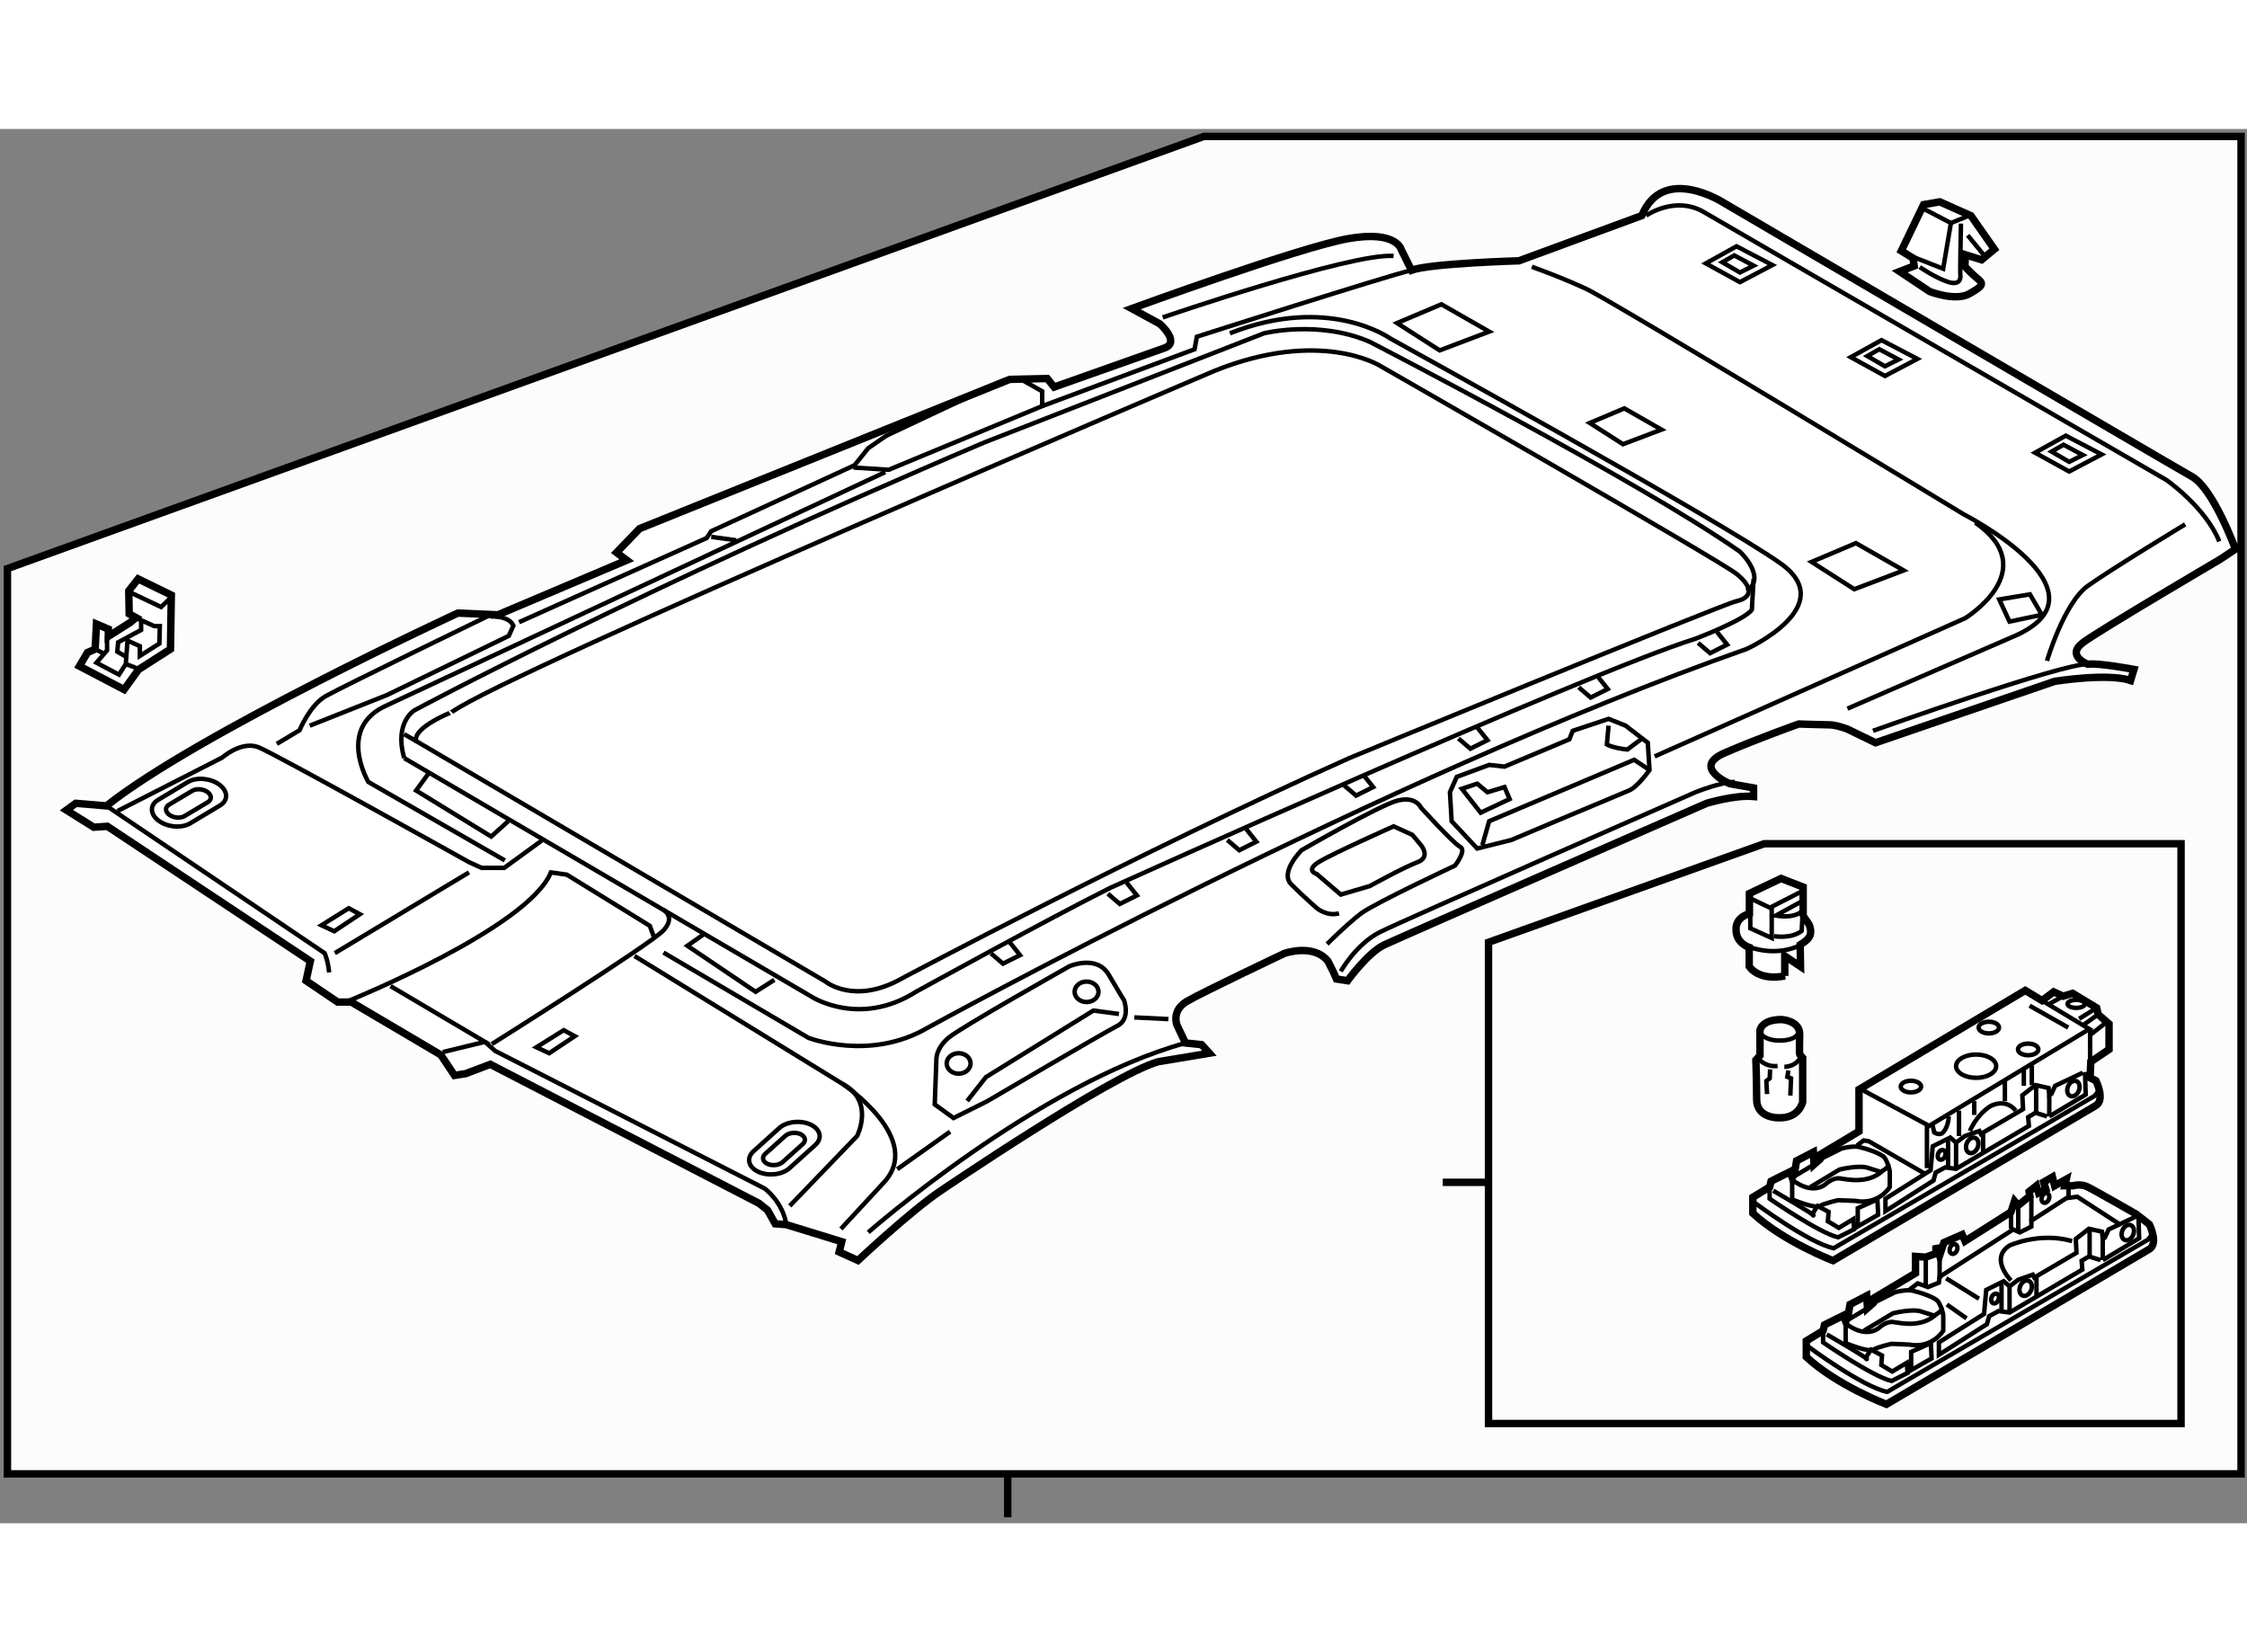 <?xml version="1.0" encoding="utf-8"?>
<!-- Generator: Adobe Illustrator 15.1.0, SVG Export Plug-In . SVG Version: 6.00 Build 0)  -->
<!DOCTYPE svg PUBLIC "-//W3C//DTD SVG 1.1//EN" "http://www.w3.org/Graphics/SVG/1.1/DTD/svg11.dtd">
<svg version="1.1" xmlns="http://www.w3.org/2000/svg" xmlns:xlink="http://www.w3.org/1999/xlink" x="0px" y="0px" width="244.8px"
	 height="180px" viewBox="88.838 68.624 151.199 93.817" enable-background="new 0 0 244.8 180" xml:space="preserve">
	
<rect x="88.838" y="68.624" width="151.199" height="93.817" fill="#808080" stroke="none"/>
	
<g><polygon fill="#FCFCFC" stroke="#000000" stroke-width="0.5" points="239.637,159.119 89.338,159.119 89.338,98.204 
			169.846,69.124 239.637,69.124 	"></polygon><line fill="none" stroke="#000000" stroke-width="0.5" x1="156.646" y1="158.958" x2="156.646" y2="162.041"></line></g><g><path fill="#FFFFFF" stroke="#000000" stroke-width="0.5" d="M93.306,114.457l1.837,1.149l0.918-0.059l13.66,9.069l-0.288,1.32
				l2.124,1.434h0.918l6.027,3.558l0.918,1.379l0.746-0.115l1.665-0.63l18.08,9.354l0.574,0.458l0.516,0.919l0.746,0.057l3.732,1.148
				l-0.174,0.689l1.262,0.573c0,0,3.559-3.329,5.51-4.648c0,0,11.48-7.806,14.693-8.725l3.445-0.573l-0.52-0.574l-1.088-0.115
				l-0.572-1.205c0,0-0.402-0.976,0.686-1.607c1.092-0.632,6.545-3.215,6.545-3.215s1.951-0.687,2.926,0.519l0.346,0.689l0.23,0.516
				l0.746,0.115c0,0,1.375-1.896,2.467-2.412c1.09-0.516,21.695-9.527,21.695-9.527s1.893-0.574,3.158-0.459v-0.574l-1.609-0.288
				c0,0-2.582-1.09-0.344-2.065c2.242-0.976,4.996-1.95,4.996-1.95s1.605,0.057,2.064,0.057c0.457,0,1.207,0.286,1.207,0.286
				l1.893,0.919l12.053-4.132c0,0,3.559-0.574,5.109-0.059l0.227-0.745c0,0-2.467-0.459-3.1-0.345c0,0-1.547-0.574-0.285-1.493
				c1.264-0.916,9.184-5.568,9.184-5.568l1.031-0.687c0,0-1.49-4.075-2.926-4.879c-1.434-0.804-31.508-18.424-31.508-18.424
				s-4.076-2.639-5.512,0.86l-8.266,3.042c0,0-5.969,0.172-7.232,0.633l-0.688-1.379c0,0-0.289-1.321-3.559-0.747
				c-3.27,0.576-14.58,4.708-14.58,4.708l1.896,1.033c0,0,1.375,1.205,0.344,1.607l-7.461,2.641l-0.461-0.574l-2.525,0.057
				l-24.908,10.044l-1.55,1.607l0.688,0.517l-8.667,3.674l-2.698-0.116c0,0-17.505,8.094-23.646,12.973l-2.066-0.173L93.306,114.457z
				"></path><path fill="none" stroke="#000000" stroke-width="0.3" d="M116.838,109.809l27.55,16.186c0,0,1.953,1.606,5.166-0.229
				c0,0,15.955-8.495,30.072-14.809c0,0,25.027-10.331,26.061-10.561c1.031-0.23,1.148-0.919,0-1.836
				c-1.148-0.919-23.992-14.004-23.992-14.004s-4.018-2.525-11.135,0.343c0,0-47.753,20.318-51.312,22.957
				C119.249,107.855,116.609,108.891,116.838,109.809z"></path><path fill="none" stroke="#000000" stroke-width="0.3" d="M206.373,99.707c1.381-0.918-0.457-2.642-0.457-2.642
				c-6.887-4.82-24.908-14.119-24.908-14.119c-3.445-1.491-7.117-0.574-7.117-0.574l-18.826,7.347
				c-23.188,9.872-38.34,18.022-38.34,18.022s-1.378,0.804-0.69,3.214"></path><path fill="none" stroke="#000000" stroke-width="0.3" d="M116.035,110.956l27.436,16.07c0,0,3.215,2.066,7-0.345
				c0,0,8.955-4.935,13.088-7c0,0,32.027-14.465,39.373-16.761c0,0,3.33-1.265,3.787-1.952l0.117-2.064"></path><line fill="none" stroke="#000000" stroke-width="0.3" x1="116.035" y1="109.349" x2="116.838" y2="109.809"></line><polyline fill="none" stroke="#000000" stroke-width="0.3" points="117.757,111.874 116.838,113.137 121.89,116.236 
				123.037,115.202 		"></polyline><polyline fill="none" stroke="#000000" stroke-width="0.3" points="136.238,122.78 135.09,123.584 139.682,126.682 
				140.945,125.878 		"></polyline><polyline fill="none" stroke="#000000" stroke-width="0.3" points="155.523,124.099 156.328,124.789 157.475,124.215 
				156.785,123.353 		"></polyline><polyline fill="none" stroke="#000000" stroke-width="0.3" points="163.385,120.082 164.189,120.771 165.338,120.197 
				164.648,119.335 		"></polyline><polyline fill="none" stroke="#000000" stroke-width="0.3" points="171.424,116.467 172.227,117.156 173.375,116.581 
				172.686,115.72 		"></polyline><polyline fill="none" stroke="#000000" stroke-width="0.3" points="179.285,112.793 180.088,113.48 181.236,112.907 
				180.547,112.047 		"></polyline><polyline fill="none" stroke="#000000" stroke-width="0.3" points="186.975,109.636 187.777,110.324 188.928,109.751 
				188.238,108.891 		"></polyline><polyline fill="none" stroke="#000000" stroke-width="0.3" points="195.068,106.192 195.873,106.881 197.02,106.307 
				196.332,105.446 		"></polyline><polyline fill="none" stroke="#000000" stroke-width="0.3" points="203.104,103.206 203.908,103.896 205.055,103.321 
				204.367,102.461 		"></polyline><path fill="none" stroke="#000000" stroke-width="0.3" d="M96.75,114.515l7.041-3.596c0,0,1.301-1.149,2.449-0.69
				c1.148,0.46,14.158,7.73,14.158,7.73l0.841,0.382h1.531l2.525-1.837"></path><path fill="none" stroke="#000000" stroke-width="0.3" d="M112.285,127.295c0,0,12.092-4.898,13.623-8.647l1.07,0.152l5.586,3.444
				l0.307,0.84"></path><polyline fill="none" stroke="#000000" stroke-width="0.3" points="115.117,126.299 121.469,130.05 118.637,130.736 		"></polyline><path fill="none" stroke="#000000" stroke-width="0.3" d="M121.469,130.05l0.689,0.611l18.137,9.26c0,0,1.225,0.899,1.453,2.43"></path><path fill="none" stroke="#000000" stroke-width="0.3" d="M133.482,121.172c0,0,0.842,0.46,0,1.378
				c-0.84,0.918-11.554,7.652-11.554,7.652"></path><line fill="none" stroke="#000000" stroke-width="0.3" x1="111.368" y1="124.08" x2="120.397" y2="118.647"></line><path fill="none" stroke="#000000" stroke-width="0.3" d="M96.004,114.171l14.674,9.909c0,0,0.229,0.46,0.306,1.301"></path><polygon fill="none" stroke="#000000" stroke-width="0.3" points="124.932,130.413 126.768,129.266 127.515,129.668 
				125.793,130.815 		"></polygon><polygon fill="none" stroke="#000000" stroke-width="0.3" points="110.468,122.205 112.304,121.059 113.051,121.461 
				111.329,122.607 		"></polygon><path fill="none" stroke="#000000" stroke-width="0.3" d="M131.532,124.272l14.003,8.608c0,0,5.627,3.732,2.699,6.716
				l-2.814,3.042"></path><path fill="none" stroke="#000000" stroke-width="0.3" d="M141.979,141.089l4.533-4.706c0,0,1.205-2.353-0.977-3.502"></path><path fill="none" stroke="#000000" stroke-width="0.3" d="M139.855,138.789c-0.67-0.315-0.809-0.931-0.314-1.376l1.734-1.563
				c0.494-0.443,1.438-0.548,2.105-0.234l0,0c0.67,0.313,0.813,0.928,0.316,1.374l-1.734,1.561
				C141.469,138.996,140.523,139.103,139.855,138.789L139.855,138.789z"></path><path fill="none" stroke="#000000" stroke-width="0.3" d="M140.477,138.258c-0.324-0.153-0.393-0.451-0.152-0.667l1.357-1.215
				c0.24-0.216,0.697-0.269,1.021-0.116l0,0c0.324,0.152,0.393,0.451,0.152,0.666l-1.357,1.217
				C141.258,138.357,140.801,138.409,140.477,138.258L140.477,138.258z"></path><path fill="none" stroke="#000000" stroke-width="0.3" d="M99.523,115.177c-0.598-0.436-0.618-1.067-0.047-1.409l2.001-1.202
				c0.572-0.341,1.518-0.266,2.113,0.171l0,0c0.597,0.438,0.619,1.065,0.048,1.409l-2.002,1.2
				C101.065,115.689,100.119,115.613,99.523,115.177L99.523,115.177z"></path><path fill="none" stroke="#000000" stroke-width="0.3" d="M100.234,114.775c-0.29-0.211-0.3-0.518-0.023-0.684l1.565-0.935
				c0.276-0.167,0.735-0.128,1.024,0.083l0,0c0.289,0.211,0.3,0.517,0.023,0.683l-1.566,0.935
				C100.982,115.021,100.523,114.985,100.234,114.775L100.234,114.775z"></path><path fill="none" stroke="#000000" stroke-width="0.3" d="M122.808,117.843l-9.183-5.279c0,0-2.181-3.673,1.263-5.167
				l33.519-15.687"></path><path fill="none" stroke="#000000" stroke-width="0.3" d="M133.482,124.042l9.758,5.739c0,0,4.133,1.607,8.035-0.688
				c0,0,30.648-16.874,55.098-25.482c0,0,6.314-2.87,2.297-5.74c-4.016-2.87-26.285-15.153-26.285-15.153s-4.131-2.984-10.789-0.345"></path><path fill="none" stroke="#000000" stroke-width="0.3" d="M191.912,77.896c0,0,1.951,0.69,3.674,1.493
				c1.723,0.804,25.369,15.152,25.369,15.152s10.102,5.166,3.559,8.149l-11.363,4.938"></path><path fill="none" stroke="#000000" stroke-width="0.3" d="M200.178,110.842l20.893-9.299c0,0,5.279-3.215,0.688-6.428"></path><path fill="none" stroke="#000000" stroke-width="0.3" d="M226.578,104.414c0,0,1.148-3.904,2.754-5.052
				c1.609-1.147,6.545-4.134,6.545-4.134"></path><path fill="none" stroke="#000000" stroke-width="0.3" d="M199.604,74.452c0,0,1.951-1.377,3.902-0.229
				c1.953,1.148,31.109,18.022,31.109,18.022s2.641,1.838,3.557,4.132"></path><polygon fill="none" stroke="#000000" stroke-width="0.3" points="228.07,91.671 225.775,90.407 227.842,89.261 230.254,90.523 		
				"></polygon><polygon fill="none" stroke="#000000" stroke-width="0.3" points="226.885,90.332 227.689,89.872 228.99,90.563 228.07,91.021 		
				"></polygon><polygon fill="none" stroke="#000000" stroke-width="0.3" points="215.674,85.243 213.377,83.979 215.443,82.833 217.855,84.095 
						"></polygon><polygon fill="none" stroke="#000000" stroke-width="0.3" points="214.488,83.904 215.291,83.445 216.592,84.134 215.674,84.592 
						"></polygon><polygon fill="none" stroke="#000000" stroke-width="0.3" points="205.916,78.93 203.619,77.667 205.688,76.518 208.098,77.78 		
				"></polygon><polygon fill="none" stroke="#000000" stroke-width="0.3" points="204.729,77.59 205.535,77.131 206.836,77.819 205.916,78.28 		
				"></polygon><polygon fill="none" stroke="#000000" stroke-width="0.3" points="185.713,83.521 182.842,81.683 185.828,80.421 189.043,82.259 
						"></polygon><polygon fill="none" stroke="#000000" stroke-width="0.3" points="213.609,99.592 210.738,97.755 213.721,96.492 216.936,98.328 
						"></polygon><polygon fill="none" stroke="#000000" stroke-width="0.3" points="198.047,89.835 195.814,88.406 198.137,87.424 200.637,88.853 
						"></polygon><polygon fill="none" stroke="#000000" stroke-width="0.3" points="224.055,101.771 223.367,100.28 225.43,99.937 226.234,101.314 
						"></polygon><path fill="none" stroke="#000000" stroke-width="0.3" d="M147.26,142.869c0,0,11.361-9.988,21.35-12.743"></path><path fill="none" stroke="#000000" stroke-width="0.3" d="M179.057,125.304c0,0,1.031-1.839,2.639-2.642
				c1.607-0.805,21.236-9.414,21.236-9.414s1.723-0.688,2.639-0.688"></path><path fill="none" stroke="#000000" stroke-width="0.3" d="M214.869,109.12c0,0,12.857-4.592,14.463-4.478"></path><path fill="none" stroke="#000000" stroke-width="0.3" d="M152.998,135.177l-1.262-0.917l0.113-3.103c0,0,0-0.687,0.805-1.376
				c0.803-0.688,8.15-4.82,8.15-4.82s1.836-0.804,2.641,0.572c0.803,1.379,1.031,1.723,1.031,1.723s0.461,1.264-0.461,1.721
				c-0.914,0.461-8.723,5.054-8.723,5.054L152.998,135.177z"></path><line fill="none" stroke="#000000" stroke-width="0.3" x1="149.211" y1="138.62" x2="152.768" y2="136.095"></line><ellipse fill="none" stroke="#000000" stroke-width="0.3" cx="161.952" cy="126.682" rx="0.804" ry="0.689"></ellipse><ellipse fill="none" stroke="#000000" stroke-width="0.3" cx="153.343" cy="131.503" rx="0.804" ry="0.689"></ellipse><polyline fill="none" stroke="#000000" stroke-width="0.3" points="153.918,134.03 155.18,132.423 162.41,127.945 
				164.133,128.174 		"></polyline><line fill="none" stroke="#000000" stroke-width="0.3" x1="165.166" y1="128.405" x2="167.461" y2="128.52"></line><path fill="none" stroke="#000000" stroke-width="0.3" d="M178.137,123.468c0,0,1.379-1.376,2.295-2.066
				c0.92-0.688,6.314-3.213,6.314-3.213s0.805-1.032,0.344-1.264c-0.457-0.229-2.639-2.639-2.639-2.639s-0.344-0.806-1.609-0.46
				c-1.264,0.345-6.426,3.33-6.426,3.33s-1.494,1.491-0.691,2.294c0.803,0.804,1.725,1.608,1.725,1.608s0.688,0.573,1.49,0.343"></path><path fill="none" stroke="#000000" stroke-width="0.3" d="M179.057,120.14l-1.607-1.378c0,0-0.803-0.229,0.113-0.803
				c0.918-0.573,5.051-2.411,5.051-2.411l1.262,0.574l0.576,0.688c0,0,0.688,0.805-0.23,1.149c-0.918,0.343-3.213,1.607-3.213,1.607
				L179.057,120.14z"></path><path fill="none" stroke="#000000" stroke-width="0.3" d="M188.238,117.04l-1.721-1.838l-0.115-1.949l0.461-1.034l2.18-0.804
				l1.031,0.114l4.363-1.836l0.229-0.573l2.412-0.803l1.146,0.457l1.492,1.148l0.117,1.838c0,0-0.805,1.146-1.379,1.376
				c-0.572,0.229-7.92,3.33-7.92,3.33L188.238,117.04z"></path><polyline fill="none" stroke="#000000" stroke-width="0.3" points="188.584,116.81 189.043,115.202 198.801,111.071 
				199.834,111.761 		"></polyline><polygon fill="none" stroke="#000000" stroke-width="0.3" points="188.469,114.629 187.205,113.021 188.238,112.677 
				188.928,113.253 190.074,112.907 190.42,113.711 		"></polygon><path fill="none" stroke="#000000" stroke-width="0.3" d="M199.258,109.693l-0.918,0.688c-1.031-0.114-1.377-0.344-1.377-0.344
				l0.115-1.264"></path><path fill="none" stroke="#000000" stroke-width="0.3" d="M107.465,109.998l1.53-0.916c0,0,0.688-1.686,1.76-2.296
				c1.072-0.613,11.327-5.588,11.327-5.588"></path><path fill="none" stroke="#000000" stroke-width="0.3" d="M121.851,101.428c0,0,1.224-0.077,1.531,0.613l-0.306,0.688l-8.189,3.98
				l-5.204,2.065"></path><polyline fill="none" stroke="#000000" stroke-width="0.3" points="123.766,101.81 136.392,96.147 136.697,95.689 146.342,91.25 
				147.26,90.102 148.482,89.261 156.441,85.511 		"></polyline><polyline fill="none" stroke="#000000" stroke-width="0.3" points="157.744,85.588 158.967,86.275 158.967,87.271 148.635,91.557 
				146.264,91.404 		"></polyline><line fill="none" stroke="#000000" stroke-width="0.3" x1="138.381" y1="96.301" x2="136.697" y2="96.071"></line><path fill="none" stroke="#000000" stroke-width="0.3" d="M158.967,87.271l10.254-3.826l0.152-0.843
				c0,0,12.896-4.131,14.445-4.475"></path><path fill="none" stroke="#000000" stroke-width="0.3" d="M167.078,81.301c0,0,12.705-4.361,15.535-4.132"></path></g>



	
<g><path fill="#FFFFFF" stroke="#000000" stroke-width="0.5" d="M217.642,77.839l-0.978,0.375l2.026,1.35c0,0,1.725,0.676,2.661,0.15
				c0.937-0.524,0.976-0.675,0.563-1.013c-0.415-0.336-0.862-0.825-0.862-0.825l0.038-0.788l1.088,0.338l0.859-0.713l-1.573-2.25
				l-2.099-0.937l-1.09,0.188l-1.5,3.113l0.788,0.487L217.642,77.839z"></path><polyline fill="none" stroke="#000000" stroke-width="0.3" points="217.488,77.202 219.592,78.026 220.113,74.952 221.313,74.464 
						"></polyline><path fill="none" stroke="#000000" stroke-width="0.3" d="M220.789,74.989c0,0-0.072,3.413-0.036,3.525
				c0,0,0.074,0.676-0.791,0.414c-0.859-0.264-1.947-1.012-1.947-1.012"></path><line fill="none" stroke="#000000" stroke-width="0.3" x1="218.314" y1="74.013" x2="220.113" y2="74.952"></line><line fill="none" stroke="#000000" stroke-width="0.3" x1="221.242" y1="75.776" x2="222.439" y2="77.241"></line></g>



	
<g><polygon fill="#FFFFFF" stroke="#000000" stroke-width="0.5" points="94.182,104.769 97.188,106.343 98.162,104.997 
				100.308,103.622 100.366,99.988 98.133,98.899 97.503,99.701 97.531,101.248 97.989,101.505 97.618,101.818 96.129,102.765 
				96.129,102.277 95.328,101.935 95.242,103.622 94.725,103.851 		"></polygon><polyline fill="none" stroke="#000000" stroke-width="0.3" points="97.618,99.814 99.678,100.789 100.279,100.217 		"></polyline><polyline fill="none" stroke="#000000" stroke-width="0.3" points="98.076,101.562 99.22,102.077 99.592,102.077 99.564,103.249 
				98.247,104.081 98.247,103.422 97.417,103.05 97.303,104.625 96.844,105.341 95.328,104.539 96.043,103.708 96.043,102.736 		"></polyline><line fill="none" stroke="#000000" stroke-width="0.3" x1="95.242" y1="103.622" x2="95.843" y2="103.938"></line><line fill="none" stroke="#000000" stroke-width="0.3" x1="97.303" y1="104.625" x2="98.047" y2="104.911"></line><polyline fill="none" stroke="#000000" stroke-width="0.3" points="97.273,104.108 96.73,103.795 96.787,103.164 98.333,102.334 
				98.333,101.647 		"></polyline></g>



	
<g><polygon fill="#FCFCFC" stroke="#000000" stroke-width="0.5" points="235.599,155.731 188.999,155.731 188.999,123.35 
			207.544,116.72 235.599,116.72 	"></polygon><line fill="none" stroke="#000000" stroke-width="0.5" x1="189.004" y1="139.502" x2="185.92" y2="139.502"></line></g><g><path fill="#FFFFFF" stroke="#000000" stroke-width="0.5" d="M229.479,132.47l0.393,0.196c0,0,0.636,1.273,0,1.666
					l-17.694,10.438c0,0-3.333-1.273-5.393-3.186v-1.077l1.129-0.687l0.099-0.393l1.274-0.636l0.146,0.392l0.148-0.246l0.146-0.881
					l1.132-0.587l0.045,0.833l0.393-0.346l0.05-0.343l2.581-1.542v-2.816l11.188-6.665l1.129,0.684l0.782-0.588l0.639,0.293
					l0.639-0.193l1.616,0.978l0.098,0.44l0.734,0.64v1.715l-1.227,0.832L229.479,132.47z"></path><path fill="none" stroke="#000000" stroke-width="0.3" d="M206.934,140.898c0,0,3.628,2.695,5.292,3.038l17.546-10.241
					l0.345-0.439"></path><path fill="none" stroke="#000000" stroke-width="0.3" d="M207.914,139.82v0.785c0,0,3.334,2.303,4.606,2.598l1.078-0.54
					l-0.048-0.688l-0.979,0.591l-0.738-0.441l0.05-0.637l-0.736-0.393c0,0-0.488,0.638-0.289,0.638c0.191,0-2.7-1.666-2.7-1.666"></path><line fill="none" stroke="#000000" stroke-width="0.3" x1="209.433" y1="139.184" x2="210.903" y2="138.303"></line><path fill="none" stroke="#000000" stroke-width="0.3" d="M211.296,137.957l1.471-0.735c0,0,0.734-0.194,1.174-0.096
					c0.442,0.096,1.519,0.44,1.72,0.733c0.193,0.295,0.34,0.735,0.34,0.982c0,0.244,0,0.979,0,0.979s-0.734,1.226-2.301,0.93
					l-1.179-0.045c0,0-0.883,0.193-1.225,0.39c-0.345,0.197-1.863-0.442-1.863-0.442v-1.322c1.471,1.129,2.303,0.246,2.303,0.246
					s0.442-0.393,0.883-0.342c0.444,0.047,1.913,0.438,2.941-0.542c0,0,0.345-0.146,0.345-0.438"></path><path fill="none" stroke="#000000" stroke-width="0.3" d="M210.659,139.82l1.959-1.177c0,0,1.375-0.341,1.963-0.097l0.785,0.245"></path><polygon fill="none" stroke="#000000" stroke-width="0.3" points="213.845,142.468 213.845,141.243 215.167,140.652 
					215.215,141.685 			"></polygon><polyline fill="none" stroke="#000000" stroke-width="0.3" points="226.586,135.067 225.802,134.82 225.312,135.117 
					225.362,135.704 220.46,138.595 219.728,138.498 219.089,138.842 218.943,139.379 215.708,141.438 215.708,140.605 
					218.745,138.692 218.891,137.077 220.069,136.487 220.46,136.832 221.048,136.39 222.028,136.048 222.126,136.244 
					224.97,134.577 224.92,133.646 225.802,132.96 226.685,133.155 226.732,133.646 226.881,133.548 227.124,133.01 228.987,132.126 
								"></polyline><line fill="none" stroke="#000000" stroke-width="0.3" x1="219.924" y1="136.685" x2="219.924" y2="138.498"></line><line fill="none" stroke="#000000" stroke-width="0.3" x1="220.46" y1="136.832" x2="220.46" y2="138.595"></line><line fill="none" stroke="#000000" stroke-width="0.3" x1="222.277" y1="136.196" x2="222.277" y2="137.47"></line><line fill="none" stroke="#000000" stroke-width="0.3" x1="225.85" y1="133.106" x2="225.85" y2="134.82"></line><line fill="none" stroke="#000000" stroke-width="0.3" x1="226.732" y1="133.646" x2="226.732" y2="135.067"></line><path fill="none" stroke="#000000" stroke-width="0.3" d="M227.993,133.048c-0.111,0.275-0.043,0.568,0.162,0.647
					c0.2,0.081,0.456-0.077,0.565-0.354c0.114-0.274,0.041-0.563-0.16-0.645C228.362,132.613,228.107,132.771,227.993,133.048z"></path><path fill="none" stroke="#000000" stroke-width="0.3" d="M221.18,136.87c-0.109,0.275-0.038,0.566,0.162,0.648
					c0.203,0.08,0.454-0.076,0.568-0.352c0.111-0.276,0.041-0.567-0.162-0.648C221.55,136.438,221.297,136.595,221.18,136.87z"></path><path fill="none" stroke="#000000" stroke-width="0.3" d="M219.261,137.562c-0.076,0.175-0.03,0.358,0.1,0.407
					c0.126,0.053,0.285-0.046,0.358-0.219c0.07-0.175,0.024-0.357-0.103-0.409C219.486,137.288,219.331,137.389,219.261,137.562z"></path><polyline fill="none" stroke="#000000" stroke-width="0.3" points="229.136,132.078 229.184,133.596 226.732,135.067 			"></polyline><polyline fill="none" stroke="#000000" stroke-width="0.3" points="214.187,133.304 218.646,135.704 229.428,129.186 
				226.244,127.274 		"></polyline><line fill="none" stroke="#000000" stroke-width="0.3" x1="229.479" y1="131.539" x2="229.479" y2="129.237"></line><line fill="none" stroke="#000000" stroke-width="0.3" x1="218.501" y1="135.704" x2="218.501" y2="138.547"></line><ellipse fill="none" stroke="#000000" stroke-width="0.3" cx="221.809" cy="131.686" rx="1.349" ry="0.784"></ellipse><line fill="none" stroke="#000000" stroke-width="0.3" x1="220.658" y1="134.675" x2="220.658" y2="136.39"></line><line fill="none" stroke="#000000" stroke-width="0.3" x1="221.684" y1="134.04" x2="221.684" y2="134.969"></line><line fill="none" stroke="#000000" stroke-width="0.3" x1="223.745" y1="132.666" x2="223.745" y2="134.04"></line><line fill="none" stroke="#000000" stroke-width="0.3" x1="225.02" y1="131.883" x2="225.02" y2="133.01"></line><line fill="none" stroke="#000000" stroke-width="0.3" x1="225.558" y1="131.638" x2="225.558" y2="132.96"></line><path fill="none" stroke="#000000" stroke-width="0.3" d="M221.393,136.048c0,0,0.392-1.029,1.37-1.668
				c0,0,0.982-0.586,1.715,0.295"></path><ellipse fill="none" stroke="#000000" stroke-width="0.3" cx="217.422" cy="133.059" rx="0.686" ry="0.391"></ellipse><ellipse fill="none" stroke="#000000" stroke-width="0.3" cx="225.312" cy="130.559" rx="0.687" ry="0.392"></ellipse><path fill="none" stroke="#000000" stroke-width="0.3" d="M223.351,129.088c0,0.216-0.308,0.393-0.687,0.393
				c-0.376,0-0.686-0.177-0.686-0.393s0.31-0.392,0.686-0.392C223.043,128.696,223.351,128.872,223.351,129.088z"></path><line fill="none" stroke="#000000" stroke-width="0.3" x1="225.41" y1="127.618" x2="228.009" y2="129.088"></line><line fill="none" stroke="#000000" stroke-width="0.3" x1="228.743" y1="128.499" x2="229.92" y2="127.764"></line><line fill="none" stroke="#000000" stroke-width="0.3" x1="228.987" y1="128.942" x2="230.018" y2="128.204"></line><line fill="none" stroke="#000000" stroke-width="0.3" x1="226.685" y1="127.521" x2="227.665" y2="126.979"></line><line fill="none" stroke="#000000" stroke-width="0.3" x1="229.428" y1="129.629" x2="230.559" y2="128.745"></line><path fill="none" stroke="#000000" stroke-width="0.3" d="M218.843,135.507l0.148,0.64c0,0,0.393,0.243,0.586,0
				c0,0,0.347-0.294,0.395-1.079"></path><polyline fill="none" stroke="#000000" stroke-width="0.3" points="213.797,137.027 214.234,136.685 214.581,136.734 
				218.305,138.89 		"></polyline><ellipse fill="none" stroke="#000000" stroke-width="0.3" cx="228.547" cy="127.495" rx="0.588" ry="0.269"></ellipse></g>



	
<g><path fill="#FFFFFF" stroke="#000000" stroke-width="0.5" d="M207.266,130.967v-1.689c0,0,0.073-0.729,1.461-0.729
				c0,0,1.237,0.071,1.21,1.007c-0.033,1.264,0,1.336,0,1.336l0.201,0.226v2.978c0,0-0.225,1.11-1.611,1.063
				c0,0-1.486,0.048-1.486-1.236c0-1.288-0.051-2.648-0.051-2.648L207.266,130.967z"></path><path fill="none" stroke="#000000" stroke-width="0.3" d="M207.24,129.43c0,0,0.352,0.557,1.388,0.532
				c0,0,1.234,0.024,1.234-0.685"></path><path fill="none" stroke="#000000" stroke-width="0.3" d="M207.118,131.143c0,0,0.474,0.63,1.332,0.529"></path><path fill="none" stroke="#000000" stroke-width="0.3" d="M208.904,131.728c0,0,0.708,0.022,1.06-0.585"></path><polyline fill="none" stroke="#000000" stroke-width="0.3" points="207.945,131.901 207.922,132.503 207.693,132.684 
				207.742,133.564 		"></polyline><polyline fill="none" stroke="#000000" stroke-width="0.3" points="209.182,131.976 209.104,132.405 209.356,132.503 
				209.307,133.665 		"></polyline></g>



	
<g><path fill="#FFFFFF" stroke="#000000" stroke-width="0.5" d="M208.935,125.612c0,0-1.609,0.404-2.394-0.629v-1.285
				c0,0-0.929-0.305-0.882-1.238c0,0-0.099-0.73,0.896-1.045v-1.349l2.13-1.01l1.486,0.58v1.866c0,0.15,0.362,0.533,0.422,0.709
				c0.245,0.7-0.078,0.963-0.623,1.308l0.023,1.464l-1.059-0.709V125.612z"></path><path fill="none" stroke="#000000" stroke-width="0.3" d="M209.97,123.545c0,0-1.463,0.831-3.479,0.101"></path><polyline fill="none" stroke="#000000" stroke-width="0.3" points="206.564,120.369 207.932,121.023 210.095,119.916 		"></polyline><polyline fill="none" stroke="#000000" stroke-width="0.3" points="206.615,121.428 206.615,122.408 208.055,123.063 
				208.055,120.973 		"></polyline><path fill="none" stroke="#000000" stroke-width="0.3" d="M208.333,121.554l1.789-0.984l0.025,0.632
				C210.147,121.201,209.744,121.779,208.333,121.554z"></path><path fill="none" stroke="#000000" stroke-width="0.3" d="M208.211,122.939c0,0,1.152,0.202,1.86-0.352l0.076-1.387"></path></g>



	
<g><path fill="#FFFFFF" stroke="#000000" stroke-width="0.5" d="M215.775,154.438c0,0-3.334-1.273-5.393-3.187v-1.078l1.129-0.686
				l0.098-0.394l1.272-0.634l0.148,0.39l0.147-0.243l0.146-0.882l1.126-0.589l0.051,0.833l0.39-0.342l0.055-0.344l2.788-1.669v-1.125
				l0.689,0.049l0.684-0.247v-0.537l0.246,0.687l0.292-0.882l1.229-0.54l0.193,0.44l3.09-1.958l0.241-0.735l0.246,0.291l0.785-0.635
				l-0.051-0.293l0.493-0.394l0.146,0.489l0.49-0.243l-0.148-0.492l0.589-0.343l0.146,0.589l0.784-0.439l-0.098,0.439h0.54
				c0,0,0.49-0.147,0.933,0.048c0.438,0.198,3.334,1.862,3.334,1.862l0.88,0.688c0,0,0.639,1.273,0,1.666L215.775,154.438z"></path><path fill="none" stroke="#000000" stroke-width="0.3" d="M210.531,150.568c0,0,3.63,2.693,5.294,3.035l17.544-10.241l0.342-0.44"></path><path fill="none" stroke="#000000" stroke-width="0.3" d="M211.512,149.488v0.784c0,0,3.333,2.303,4.605,2.598l1.078-0.538
				l-0.05-0.687l-0.979,0.588l-0.736-0.442l0.048-0.636l-0.734-0.393c0,0-0.487,0.639-0.294,0.639c0.196,0-2.692-1.666-2.692-1.666"></path><line fill="none" stroke="#000000" stroke-width="0.3" x1="213.03" y1="148.851" x2="214.501" y2="147.97"></line><path fill="none" stroke="#000000" stroke-width="0.3" d="M214.891,147.628l1.471-0.735c0,0,0.736-0.198,1.179-0.1
				c0.438,0.1,1.519,0.44,1.715,0.735c0.196,0.294,0.342,0.734,0.342,0.979c0,0.246,0,0.98,0,0.98s-0.734,1.227-2.301,0.932
				l-1.179-0.049c0,0-0.883,0.197-1.227,0.392c-0.342,0.196-1.86-0.439-1.86-0.439v-1.324c1.471,1.125,2.303,0.244,2.303,0.244
				s0.442-0.393,0.882-0.343c0.442,0.05,1.911,0.439,2.939-0.54c0,0,0.345-0.146,0.345-0.439"></path><path fill="none" stroke="#000000" stroke-width="0.3" d="M214.257,149.488l1.958-1.174c0,0,1.373-0.345,1.959-0.1l0.789,0.246"></path><polyline fill="none" stroke="#000000" stroke-width="0.3" points="217.296,146.744 217.882,146.302 218.568,146.549 
				219.305,146.254 219.353,145.861 224.301,142.675 224.743,142.871 225.527,142.482 225.527,142.088 227.878,140.568 
				228.614,140.471 231.556,142.381 		"></polyline><polygon fill="none" stroke="#000000" stroke-width="0.3" points="217.439,152.135 217.439,150.909 218.765,150.323 
				218.813,151.353 		"></polygon><polyline fill="none" stroke="#000000" stroke-width="0.3" points="230.184,144.736 229.399,144.49 228.909,144.783 
				228.959,145.371 224.059,148.263 223.32,148.166 222.687,148.508 222.538,149.046 219.305,151.107 219.305,150.272 
				222.342,148.36 222.49,146.744 223.664,146.157 224.059,146.5 224.645,146.058 225.625,145.715 225.724,145.909 228.564,144.244 
				228.517,143.313 229.399,142.627 230.281,142.824 230.329,143.313 230.478,143.217 230.724,142.675 232.587,141.793 		"></polyline><line fill="none" stroke="#000000" stroke-width="0.3" x1="223.519" y1="146.352" x2="223.519" y2="148.166"></line><line fill="none" stroke="#000000" stroke-width="0.3" x1="224.059" y1="146.5" x2="224.059" y2="148.263"></line><line fill="none" stroke="#000000" stroke-width="0.3" x1="225.872" y1="145.861" x2="225.872" y2="147.137"></line><line fill="none" stroke="#000000" stroke-width="0.3" x1="229.447" y1="142.775" x2="229.447" y2="144.49"></line><line fill="none" stroke="#000000" stroke-width="0.3" x1="230.329" y1="143.313" x2="230.329" y2="144.736"></line><ellipse transform="matrix(-0.926 -0.377 0.377 -0.926 392.945 362.621)" fill="none" stroke="#000000" stroke-width="0.3" cx="231.953" cy="142.863" rx="0.394" ry="0.538"></ellipse><ellipse transform="matrix(-0.926 -0.378 0.378 -0.926 378.176 367.562)" fill="none" stroke="#000000" stroke-width="0.3" cx="225.141" cy="146.687" rx="0.393" ry="0.537"></ellipse><path fill="none" stroke="#000000" stroke-width="0.3" d="M222.855,147.229c-0.071,0.175-0.025,0.357,0.1,0.41
				c0.128,0.053,0.285-0.048,0.358-0.223c0.068-0.173,0.027-0.354-0.101-0.408C223.085,146.957,222.924,147.056,222.855,147.229z"></path><path fill="none" stroke="#000000" stroke-width="0.3" d="M220.058,143.898c-0.066,0.174-0.023,0.355,0.103,0.406
				c0.127,0.054,0.289-0.046,0.36-0.222c0.068-0.174,0.024-0.354-0.103-0.407C220.292,143.625,220.133,143.722,220.058,143.898z"></path><ellipse transform="matrix(-0.927 -0.376 0.376 -0.927 383.48 356.12)" fill="none" stroke="#000000" stroke-width="0.3" cx="226.438" cy="140.696" rx="0.247" ry="0.339"></ellipse><line fill="none" stroke="#000000" stroke-width="0.3" x1="228.026" y1="139.736" x2="228.026" y2="140.471"></line><polyline fill="none" stroke="#000000" stroke-width="0.3" points="232.732,141.745 232.78,143.265 230.329,144.736 		"></polyline><line fill="none" stroke="#000000" stroke-width="0.3" x1="218.423" y1="144.539" x2="218.423" y2="146.549"></line><line fill="none" stroke="#000000" stroke-width="0.3" x1="219.353" y1="146.01" x2="219.353" y2="144.441"></line><line fill="none" stroke="#000000" stroke-width="0.3" x1="219.793" y1="145.961" x2="222" y2="147.334"></line><line fill="none" stroke="#000000" stroke-width="0.3" x1="219.843" y1="147.726" x2="221.163" y2="148.655"></line><path fill="none" stroke="#000000" stroke-width="0.3" d="M224.157,146.106c0,0-1.471-1.471-0.099-2.352
				c0,0,2.007-0.931,4.214-0.295"></path><line fill="none" stroke="#000000" stroke-width="0.3" x1="224.645" y1="141.058" x2="224.645" y2="142.871"></line><line fill="none" stroke="#000000" stroke-width="0.3" x1="225.527" y1="142.088" x2="225.527" y2="140.423"></line><line fill="none" stroke="#000000" stroke-width="0.3" x1="224.157" y1="141.502" x2="224.157" y2="142.627"></line></g>


</svg>